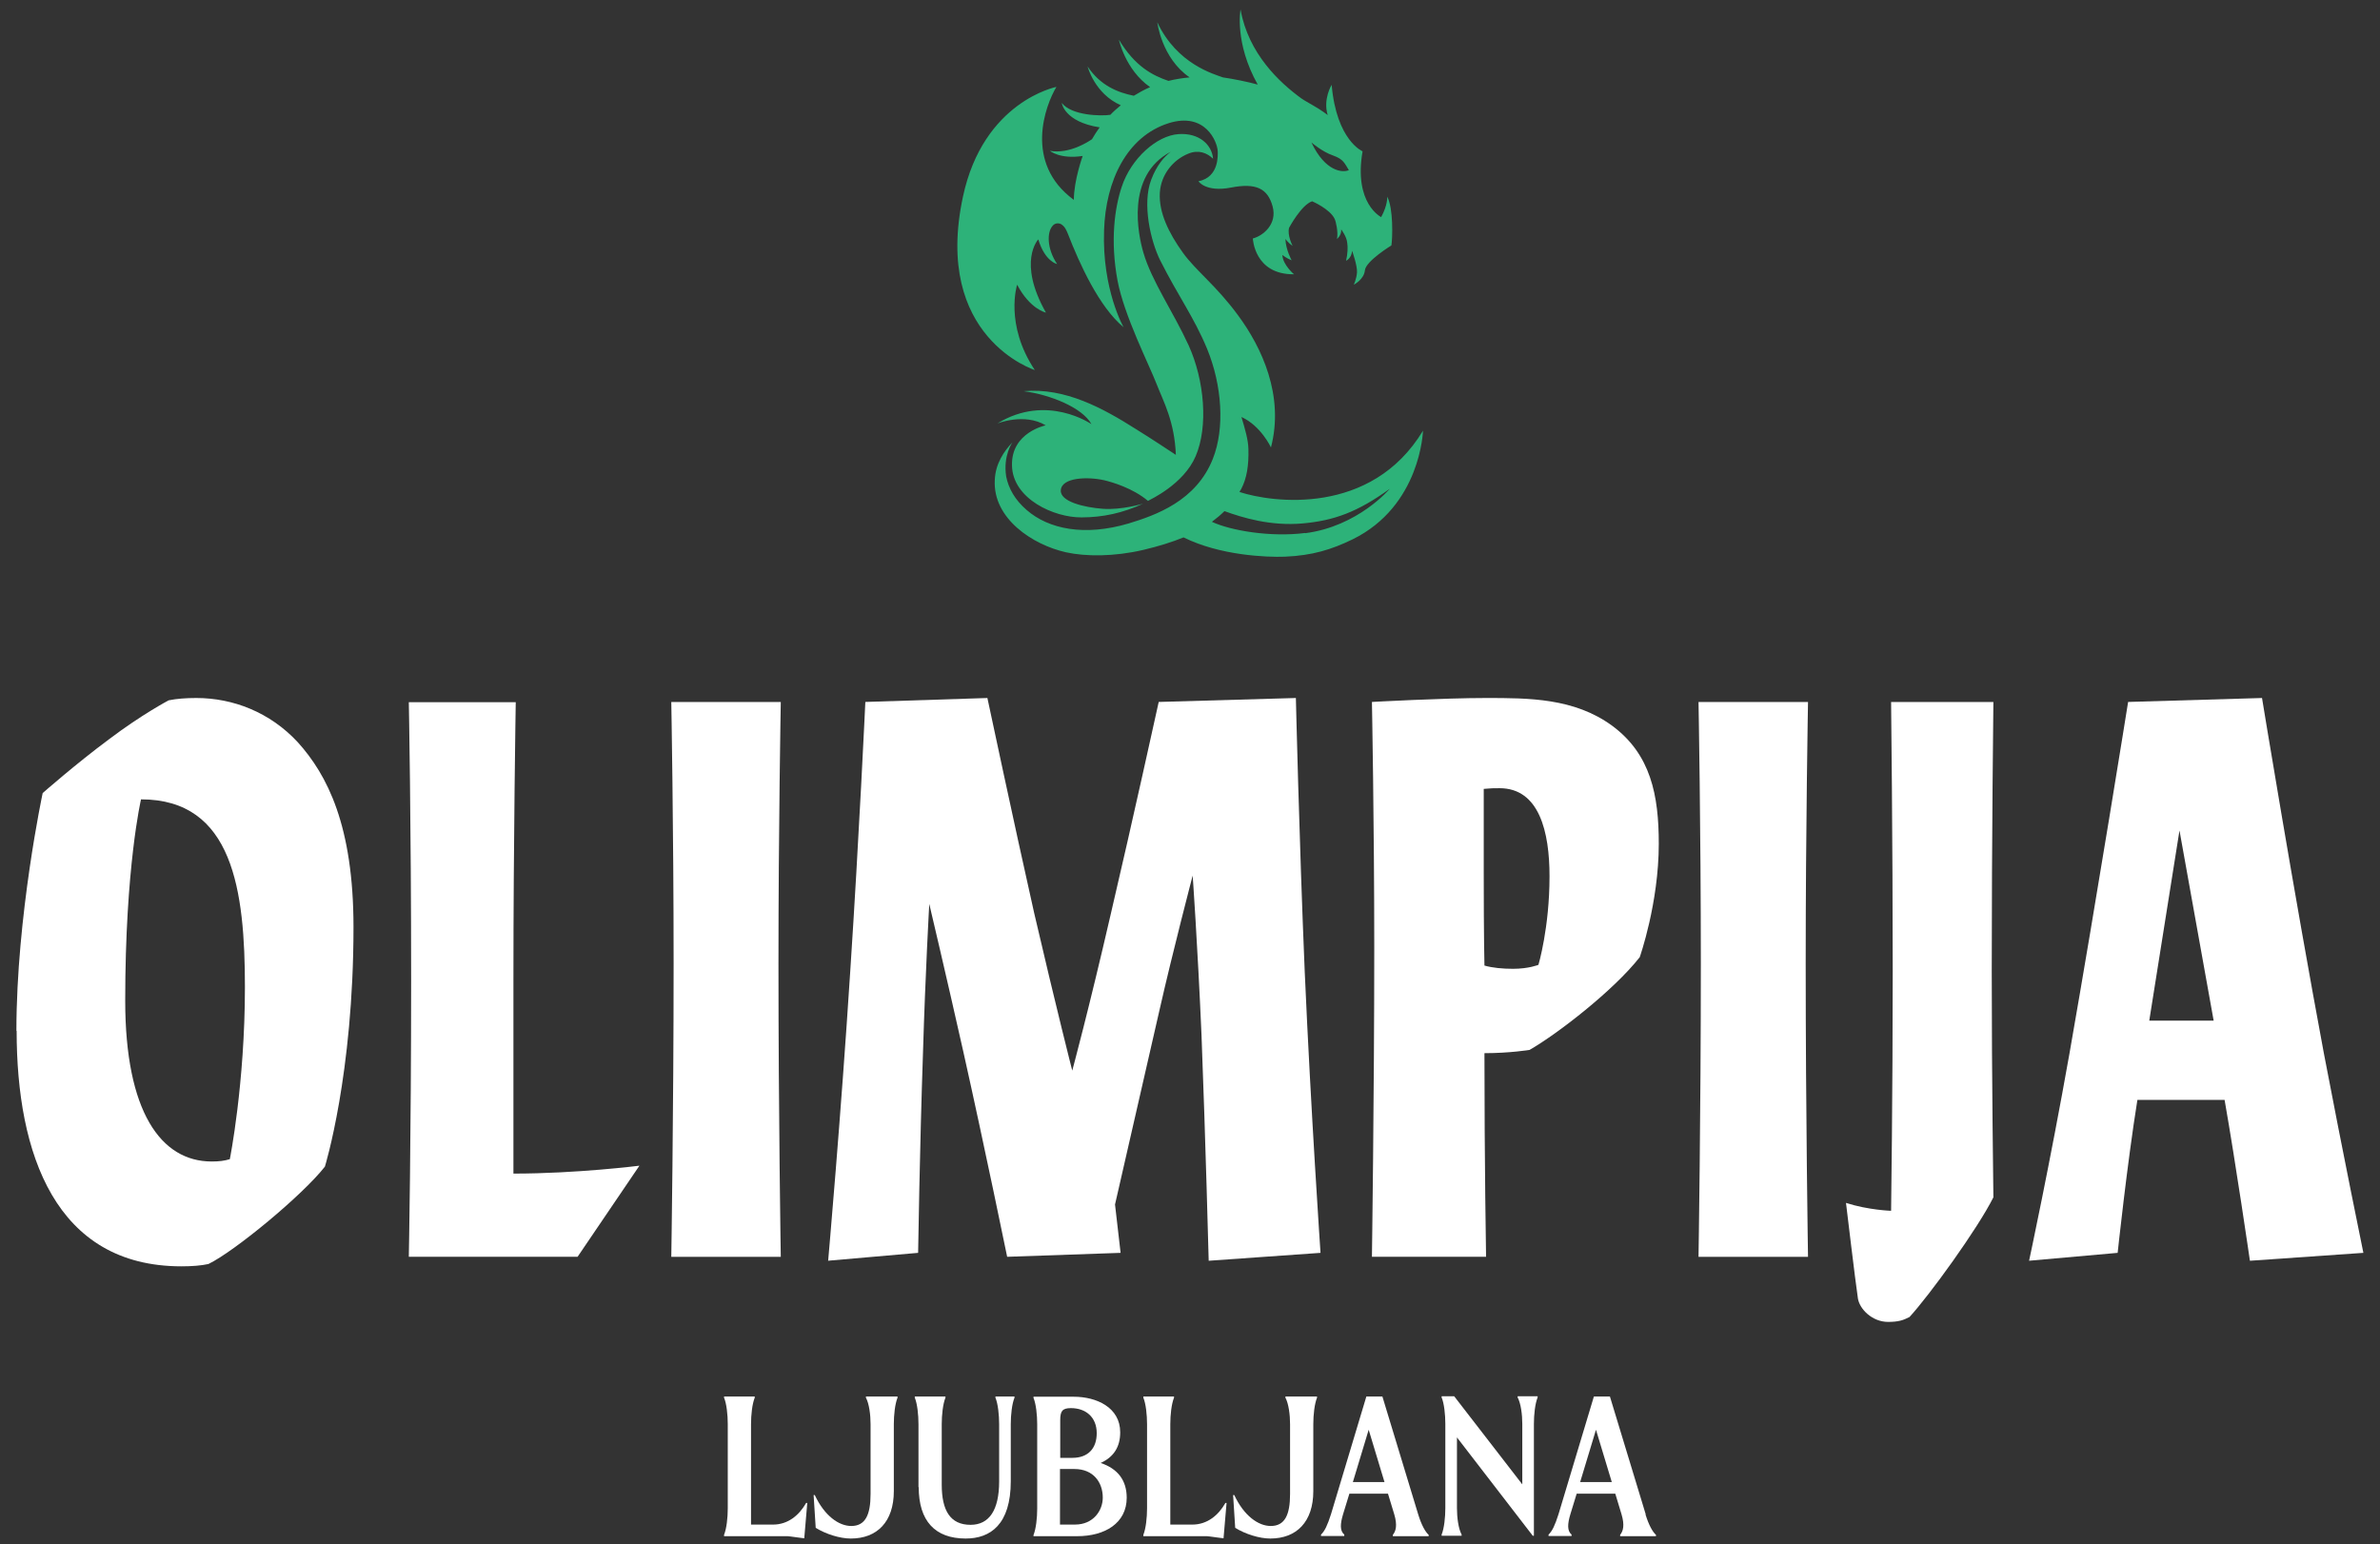 <svg width="131" height="85" viewBox="0 0 131 85" fill="none" xmlns="http://www.w3.org/2000/svg">
<rect x="0" y="0" width="131" height="85" fill="#333333" stroke="none"/>
<path d="M0.903 56.746C0.903 50.412 2.349 43.656 2.349 43.656C2.349 43.656 4.179 42.044 6.009 40.688C7.8 39.331 9.284 38.551 9.284 38.551C9.719 38.461 10.244 38.423 10.807 38.423C12.816 38.423 14.863 39.203 16.399 40.867C18.011 42.658 19.457 45.448 19.457 51.039C19.457 59.152 17.883 64.219 17.883 64.219C16.655 65.792 12.905 68.889 11.472 69.58C11.076 69.669 10.551 69.708 9.988 69.708C3.053 69.708 0.916 63.515 0.916 56.746M12.65 63.809C12.65 63.809 13.481 59.663 13.481 54.34C13.481 49.017 12.829 44.002 7.762 44.002C7.762 44.002 6.892 47.712 6.892 55.083C6.892 61.186 8.849 63.937 11.652 63.937C12.087 63.937 12.342 63.899 12.65 63.809Z" fill="white"/>
<path d="M22.502 69.183C22.502 69.183 22.63 62.645 22.63 53.918C22.63 45.192 22.502 38.653 22.502 38.653H28.388C28.388 38.653 28.26 46.292 28.26 53.918V64.603C31.753 64.603 35.195 64.168 35.195 64.168L31.791 69.183H22.502Z" fill="white"/>
<path d="M36.949 69.184C36.949 69.184 37.077 61.328 37.077 53.036C37.077 45.615 36.949 38.642 36.949 38.642H42.976C42.976 38.642 42.848 45.628 42.848 53.036C42.848 61.328 42.976 69.184 42.976 69.184H36.949Z" fill="white"/>
<path d="M45.583 69.401C45.583 69.401 46.287 61.455 46.799 53.47C47.285 46.1 47.63 38.64 47.63 38.64L54.348 38.423C54.348 38.423 55.832 45.409 56.92 50.246C58.148 55.53 59.019 58.934 59.019 58.934C59.019 58.934 59.94 55.53 61.155 50.246C62.294 45.396 63.778 38.64 63.778 38.64L71.328 38.423C71.328 38.423 71.507 46.151 71.814 53.47C72.159 61.276 72.684 68.966 72.684 68.966L66.529 69.401C66.529 69.401 66.35 62.555 66.133 56.964C65.915 51.948 65.647 48.199 65.647 48.199C65.647 48.199 64.559 52.344 63.817 55.62L61.373 66.304L61.68 68.966L55.436 69.183C55.436 69.183 54.22 63.246 53.03 57.923C52.071 53.65 51.149 49.76 51.149 49.76C51.149 49.76 50.932 53.598 50.804 57.923C50.625 63.118 50.535 68.966 50.535 68.966L45.558 69.401H45.583Z" fill="white"/>
<path d="M75.642 52.165C75.642 45.32 75.514 38.64 75.514 38.64C75.514 38.64 79.442 38.423 81.796 38.423C84.151 38.423 86.646 38.423 88.731 39.946C90.868 41.519 91.303 43.784 91.303 46.446C91.303 49.721 90.254 52.69 90.254 52.69C88.821 54.52 85.712 56.925 84.189 57.795C84.189 57.795 83.101 57.974 81.707 57.974C81.707 64.039 81.796 69.183 81.796 69.183H75.514C75.514 69.183 75.642 60.329 75.642 52.165ZM84.675 53.125C84.675 53.125 85.289 51.078 85.289 48.237C85.289 45.793 84.726 43.388 82.538 43.388C82.231 43.388 82.052 43.388 81.668 43.426V48.045C81.668 51.666 81.707 53.151 81.707 53.151C82.142 53.278 82.705 53.33 83.281 53.33C84.151 53.33 84.675 53.112 84.675 53.112" fill="white"/>
<path d="M93.49 69.184C93.49 69.184 93.618 61.328 93.618 53.036C93.618 45.615 93.49 38.642 93.49 38.642H99.517C99.517 38.642 99.389 45.628 99.389 53.036C99.389 61.328 99.517 69.184 99.517 69.184H93.49Z" fill="white"/>
<path d="M102.26 71.449C102.132 70.618 101.607 66.216 101.607 66.216C102.836 66.613 104.09 66.651 104.09 66.651C104.09 66.651 104.179 60.33 104.179 53.472C104.179 46.268 104.09 38.642 104.09 38.642H109.72C109.72 38.642 109.63 46.101 109.63 53.472C109.63 59.575 109.72 65.602 109.72 65.909C108.85 67.649 106.188 71.321 105.101 72.499C104.755 72.678 104.486 72.767 103.923 72.767C103.053 72.767 102.35 72.064 102.26 71.462" fill="white"/>
<path d="M111.685 69.401C111.685 69.401 112.823 64.116 113.911 57.974C115.434 49.286 117.136 38.64 117.136 38.64L124.506 38.423C124.506 38.423 126.246 49.069 127.909 57.974C128.959 63.477 130.085 68.966 130.085 68.966L123.84 69.401C123.84 69.401 123.06 64.04 122.446 60.546H117.647C117.084 64.04 116.56 68.966 116.56 68.966L111.672 69.401H111.685ZM118.313 56.183H121.844L119.963 45.716L118.3 56.183H118.313Z" fill="white"/>
<path d="M68.228 27.061C68.228 27.061 68.292 26.971 68.318 26.92C68.625 26.332 68.74 25.628 68.715 24.707C68.702 24.208 68.535 23.632 68.331 22.954C69.406 23.44 69.956 24.63 69.956 24.63C70.698 21.789 69.457 19.128 68.139 17.349C66.936 15.711 65.823 14.905 65.106 13.907C64.326 12.82 63.776 11.694 63.84 10.606C63.903 9.595 64.582 8.789 65.413 8.456C65.976 8.226 66.437 8.418 66.77 8.738C66.706 7.957 65.989 7.305 64.876 7.382C63.673 7.458 62.253 8.725 61.741 10.286C61.357 11.438 61.101 13.242 61.511 15.443C61.869 17.362 63.251 20.075 63.66 21.137C64.057 22.148 64.646 23.197 64.722 25.039C64.21 24.707 63.571 24.272 62.522 23.619C60.705 22.468 58.632 21.329 56.341 21.533C57.8 21.725 59.566 22.429 60.078 23.35C60.078 23.35 57.621 21.636 54.895 23.312C54.895 23.312 56.38 22.711 57.557 23.414C57.557 23.414 55.65 23.798 55.702 25.628C55.74 27.471 58.03 28.494 59.527 28.481C60.705 28.481 61.805 28.238 62.918 27.726C62.918 27.726 61.741 28.085 60.705 28.008C59.668 27.931 58.337 27.611 58.389 26.984C58.44 26.28 59.847 26.229 60.769 26.434C61.204 26.536 62.355 26.869 63.187 27.573C63.315 27.496 65.145 26.664 65.81 25.116C66.514 23.478 66.296 20.932 65.426 19.013C64.569 17.145 63.392 15.481 62.931 13.895C62.662 12.973 61.933 9.672 64.441 8.354C64.083 8.623 63.673 9.083 63.366 9.889C62.854 11.233 63.34 13.28 63.852 14.317C64.863 16.326 65.708 17.439 66.437 19.192C67.269 21.213 67.422 23.581 66.757 25.257C65.836 27.586 63.596 28.366 62.125 28.814C59.706 29.531 57.723 29.134 56.508 28.072C55.868 27.522 55.51 26.882 55.382 26.229C55.203 25.065 55.727 24.348 55.727 24.348C55.267 24.835 54.793 25.513 54.755 26.421C54.639 28.545 56.84 29.991 58.67 30.401C59.77 30.644 61.319 30.644 62.918 30.273C63.788 30.068 64.518 29.838 65.145 29.582C67.153 30.58 69.725 30.682 70.723 30.644C72.246 30.58 73.295 30.247 74.434 29.697C78.209 27.854 78.324 23.709 78.324 23.709C75.471 28.43 69.994 27.662 68.241 27.087M71.837 29.339C69.956 29.582 67.742 29.211 66.706 28.724C66.962 28.532 67.192 28.341 67.397 28.136C68.382 28.494 69.917 28.968 71.696 28.814C73.423 28.66 74.728 28.187 76.494 26.907C76.494 26.907 74.754 28.98 71.837 29.351" fill="#2DB279"/>
<path d="M55.985 15.673C56.701 17.03 57.571 17.209 57.571 17.209C55.985 14.407 57.149 13.178 57.149 13.178C57.52 14.407 58.185 14.534 58.185 14.534C57.622 13.69 57.61 12.769 57.955 12.411C58.083 12.27 58.288 12.27 58.416 12.347C58.608 12.474 58.684 12.641 58.774 12.858C59.414 14.509 60.489 16.889 61.845 18.015C61.845 18.015 60.655 15.942 60.77 12.679C60.86 9.941 62.024 7.51 64.327 6.78C66.336 6.153 67.002 7.791 67.027 8.329C67.027 8.521 67.117 9.749 65.965 9.979C65.965 9.979 66.362 10.594 67.757 10.325C69.138 10.056 69.778 10.376 70.047 11.361C70.316 12.347 69.51 12.986 68.959 13.127C68.959 13.127 69.036 15.123 71.224 15.098C71.224 15.098 70.61 14.586 70.584 14.036C70.584 14.036 70.802 14.215 71.096 14.33C71.096 14.33 70.776 13.767 70.751 13.153C70.751 13.153 70.891 13.357 71.147 13.537C71.147 13.537 70.84 12.935 70.955 12.538C70.955 12.538 71.621 11.284 72.222 11.08C72.222 11.08 73.207 11.502 73.463 12.052C73.527 12.18 73.668 12.769 73.591 13.153C73.591 13.153 73.847 12.961 73.822 12.628C73.822 12.628 74.129 13.025 74.154 13.37C74.193 13.588 74.18 13.972 74.09 14.355C74.09 14.355 74.397 14.215 74.423 13.805C74.423 13.805 74.717 14.624 74.692 14.995C74.666 15.366 74.513 15.673 74.513 15.673C74.513 15.673 75.076 15.392 75.127 14.88C75.178 14.368 76.585 13.511 76.585 13.511C76.649 13.127 76.701 11.476 76.355 10.824C76.355 10.824 76.394 11.272 76.022 11.95C76.022 11.95 74.5 11.208 74.999 8.329C74.999 8.329 73.566 7.74 73.297 4.669C73.297 4.669 72.811 5.45 73.079 6.333C73.079 6.333 72.76 6.077 72.26 5.795C72.081 5.693 71.723 5.488 71.621 5.411C70.444 4.554 68.716 2.967 68.281 0.523C68.281 0.523 67.936 2.353 69.228 4.656C68.678 4.503 67.91 4.349 67.309 4.26C66.835 4.081 64.788 3.543 63.7 1.227C63.7 1.227 63.931 3.198 65.479 4.26C65.069 4.298 64.686 4.362 64.314 4.452C63.444 4.157 62.472 3.658 61.589 2.187C61.589 2.187 61.934 3.837 63.304 4.797C62.971 4.938 62.638 5.13 62.408 5.271C61.512 5.091 60.565 4.708 59.862 3.658C59.862 3.658 60.245 5.155 61.691 5.795C61.499 5.949 61.244 6.179 61.116 6.32C60.617 6.397 58.992 6.371 58.441 5.667C58.441 5.667 58.569 6.704 60.527 7.011C60.386 7.203 60.22 7.459 60.105 7.663C59.938 7.778 58.876 8.495 57.789 8.303C57.789 8.303 58.339 8.777 59.593 8.585C59.593 8.585 59.107 9.928 59.107 11.003C56.33 8.968 57.546 5.782 58.147 4.784C58.147 4.784 54.129 5.565 53.003 10.824C51.34 18.591 56.957 20.369 56.957 20.369C55.281 17.849 55.985 15.673 55.985 15.673ZM73.374 8.559C73.95 8.764 74.001 8.981 74.244 9.365C73.911 9.519 72.939 9.455 72.184 7.842C72.184 7.842 72.772 8.354 73.374 8.559Z" fill="#2DB279"/>
<path d="M39.853 84.551V84.487C39.994 84.142 40.058 83.54 40.058 83.029V78.397C40.058 77.885 39.994 77.271 39.853 76.938V76.874H41.542V76.938C41.402 77.284 41.338 77.885 41.338 78.397V83.924H42.553C43.372 83.924 43.986 83.412 44.37 82.734H44.434L44.268 84.679L43.372 84.564H39.853V84.551Z" fill="white"/>
<path d="M44.898 84.103L44.783 82.299H44.847C45.385 83.451 46.178 84.001 46.856 84.001C47.624 84.001 47.918 83.4 47.918 82.235V78.397C47.918 77.885 47.841 77.271 47.662 76.938V76.874H49.402V76.938C49.262 77.284 49.198 77.885 49.198 78.397V82.082C49.198 83.771 48.276 84.692 46.831 84.692C46.229 84.692 45.461 84.449 44.898 84.103Z" fill="white"/>
<path d="M50.555 81.864V78.397C50.555 77.885 50.491 77.271 50.351 76.938V76.874H52.04V76.938C51.899 77.284 51.835 77.885 51.835 78.397V81.724C51.835 83.157 52.308 83.937 53.422 83.937C54.445 83.937 54.995 83.131 54.995 81.544V78.397C54.995 77.885 54.931 77.271 54.791 76.938V76.874H55.84V76.938C55.699 77.284 55.635 77.885 55.635 78.397V81.532C55.635 83.924 54.509 84.692 53.153 84.692C51.464 84.692 50.568 83.72 50.568 81.864" fill="white"/>
<path d="M62.017 82.439C62.017 83.847 60.814 84.563 59.291 84.563H56.886V84.499C57.026 84.154 57.09 83.552 57.09 83.04V78.408C57.09 77.897 57.026 77.282 56.886 76.95V76.886H59.099C60.353 76.886 61.658 77.474 61.658 78.844C61.658 79.637 61.313 80.2 60.584 80.532C61.531 80.852 62.017 81.492 62.017 82.452M58.357 78.191V80.251H59.023C59.918 80.251 60.366 79.701 60.366 78.895C60.366 77.999 59.752 77.513 58.946 77.513C58.472 77.513 58.357 77.679 58.357 78.178M59.176 83.923C60.174 83.923 60.699 83.156 60.699 82.439C60.699 81.62 60.2 80.865 59.138 80.865H58.344V83.923H59.163H59.176Z" fill="white"/>
<path d="M62.932 84.551V84.487C63.072 84.142 63.136 83.54 63.136 83.029V78.397C63.136 77.885 63.072 77.271 62.932 76.938V76.874H64.621V76.938C64.48 77.284 64.416 77.885 64.416 78.397V83.924H65.632C66.45 83.924 67.065 83.412 67.448 82.734H67.512L67.346 84.679L66.45 84.564H62.932V84.551Z" fill="white"/>
<path d="M67.988 84.103L67.873 82.299H67.937C68.474 83.451 69.268 84.001 69.946 84.001C70.714 84.001 71.008 83.4 71.008 82.235V78.397C71.008 77.885 70.931 77.271 70.752 76.938V76.874H72.492V76.938C72.352 77.284 72.287 77.885 72.287 78.397V82.082C72.287 83.771 71.366 84.692 69.92 84.692C69.319 84.692 68.551 84.449 67.988 84.103Z" fill="white"/>
<path d="M78.06 83.361C78.24 83.95 78.457 84.334 78.636 84.487V84.564H76.666V84.487C76.832 84.283 76.922 83.963 76.743 83.361L76.397 82.222H74.273L73.927 83.349C73.761 83.899 73.748 84.27 73.992 84.475V84.551H72.712V84.475C72.917 84.283 73.07 83.95 73.262 83.349L75.207 76.874H76.09L78.06 83.361ZM74.465 81.583H76.205L75.335 78.704L74.465 81.583Z" fill="white"/>
<path d="M83.534 76.86H84.634V76.924C84.493 77.27 84.429 77.871 84.429 78.383V84.538H84.365L80.194 79.125V83.015C80.194 83.527 80.271 84.141 80.45 84.474V84.538H79.35V84.474C79.49 84.128 79.554 83.527 79.554 83.015V78.383C79.554 77.871 79.49 77.257 79.35 76.924V76.86H80.041L83.79 81.71V78.383C83.79 77.871 83.713 77.257 83.534 76.924V76.86Z" fill="white"/>
<path d="M90.571 83.361C90.75 83.95 90.968 84.334 91.147 84.487V84.564H89.176V84.487C89.343 84.283 89.432 83.963 89.253 83.361L88.908 82.222H86.784L86.438 83.349C86.272 83.899 86.259 84.27 86.502 84.475V84.551H85.235V84.475C85.44 84.283 85.594 83.95 85.785 83.349L87.731 76.874H88.613L90.584 83.361H90.571ZM86.975 81.583H88.716L87.846 78.704L86.975 81.583Z" fill="white"/>
</svg>
